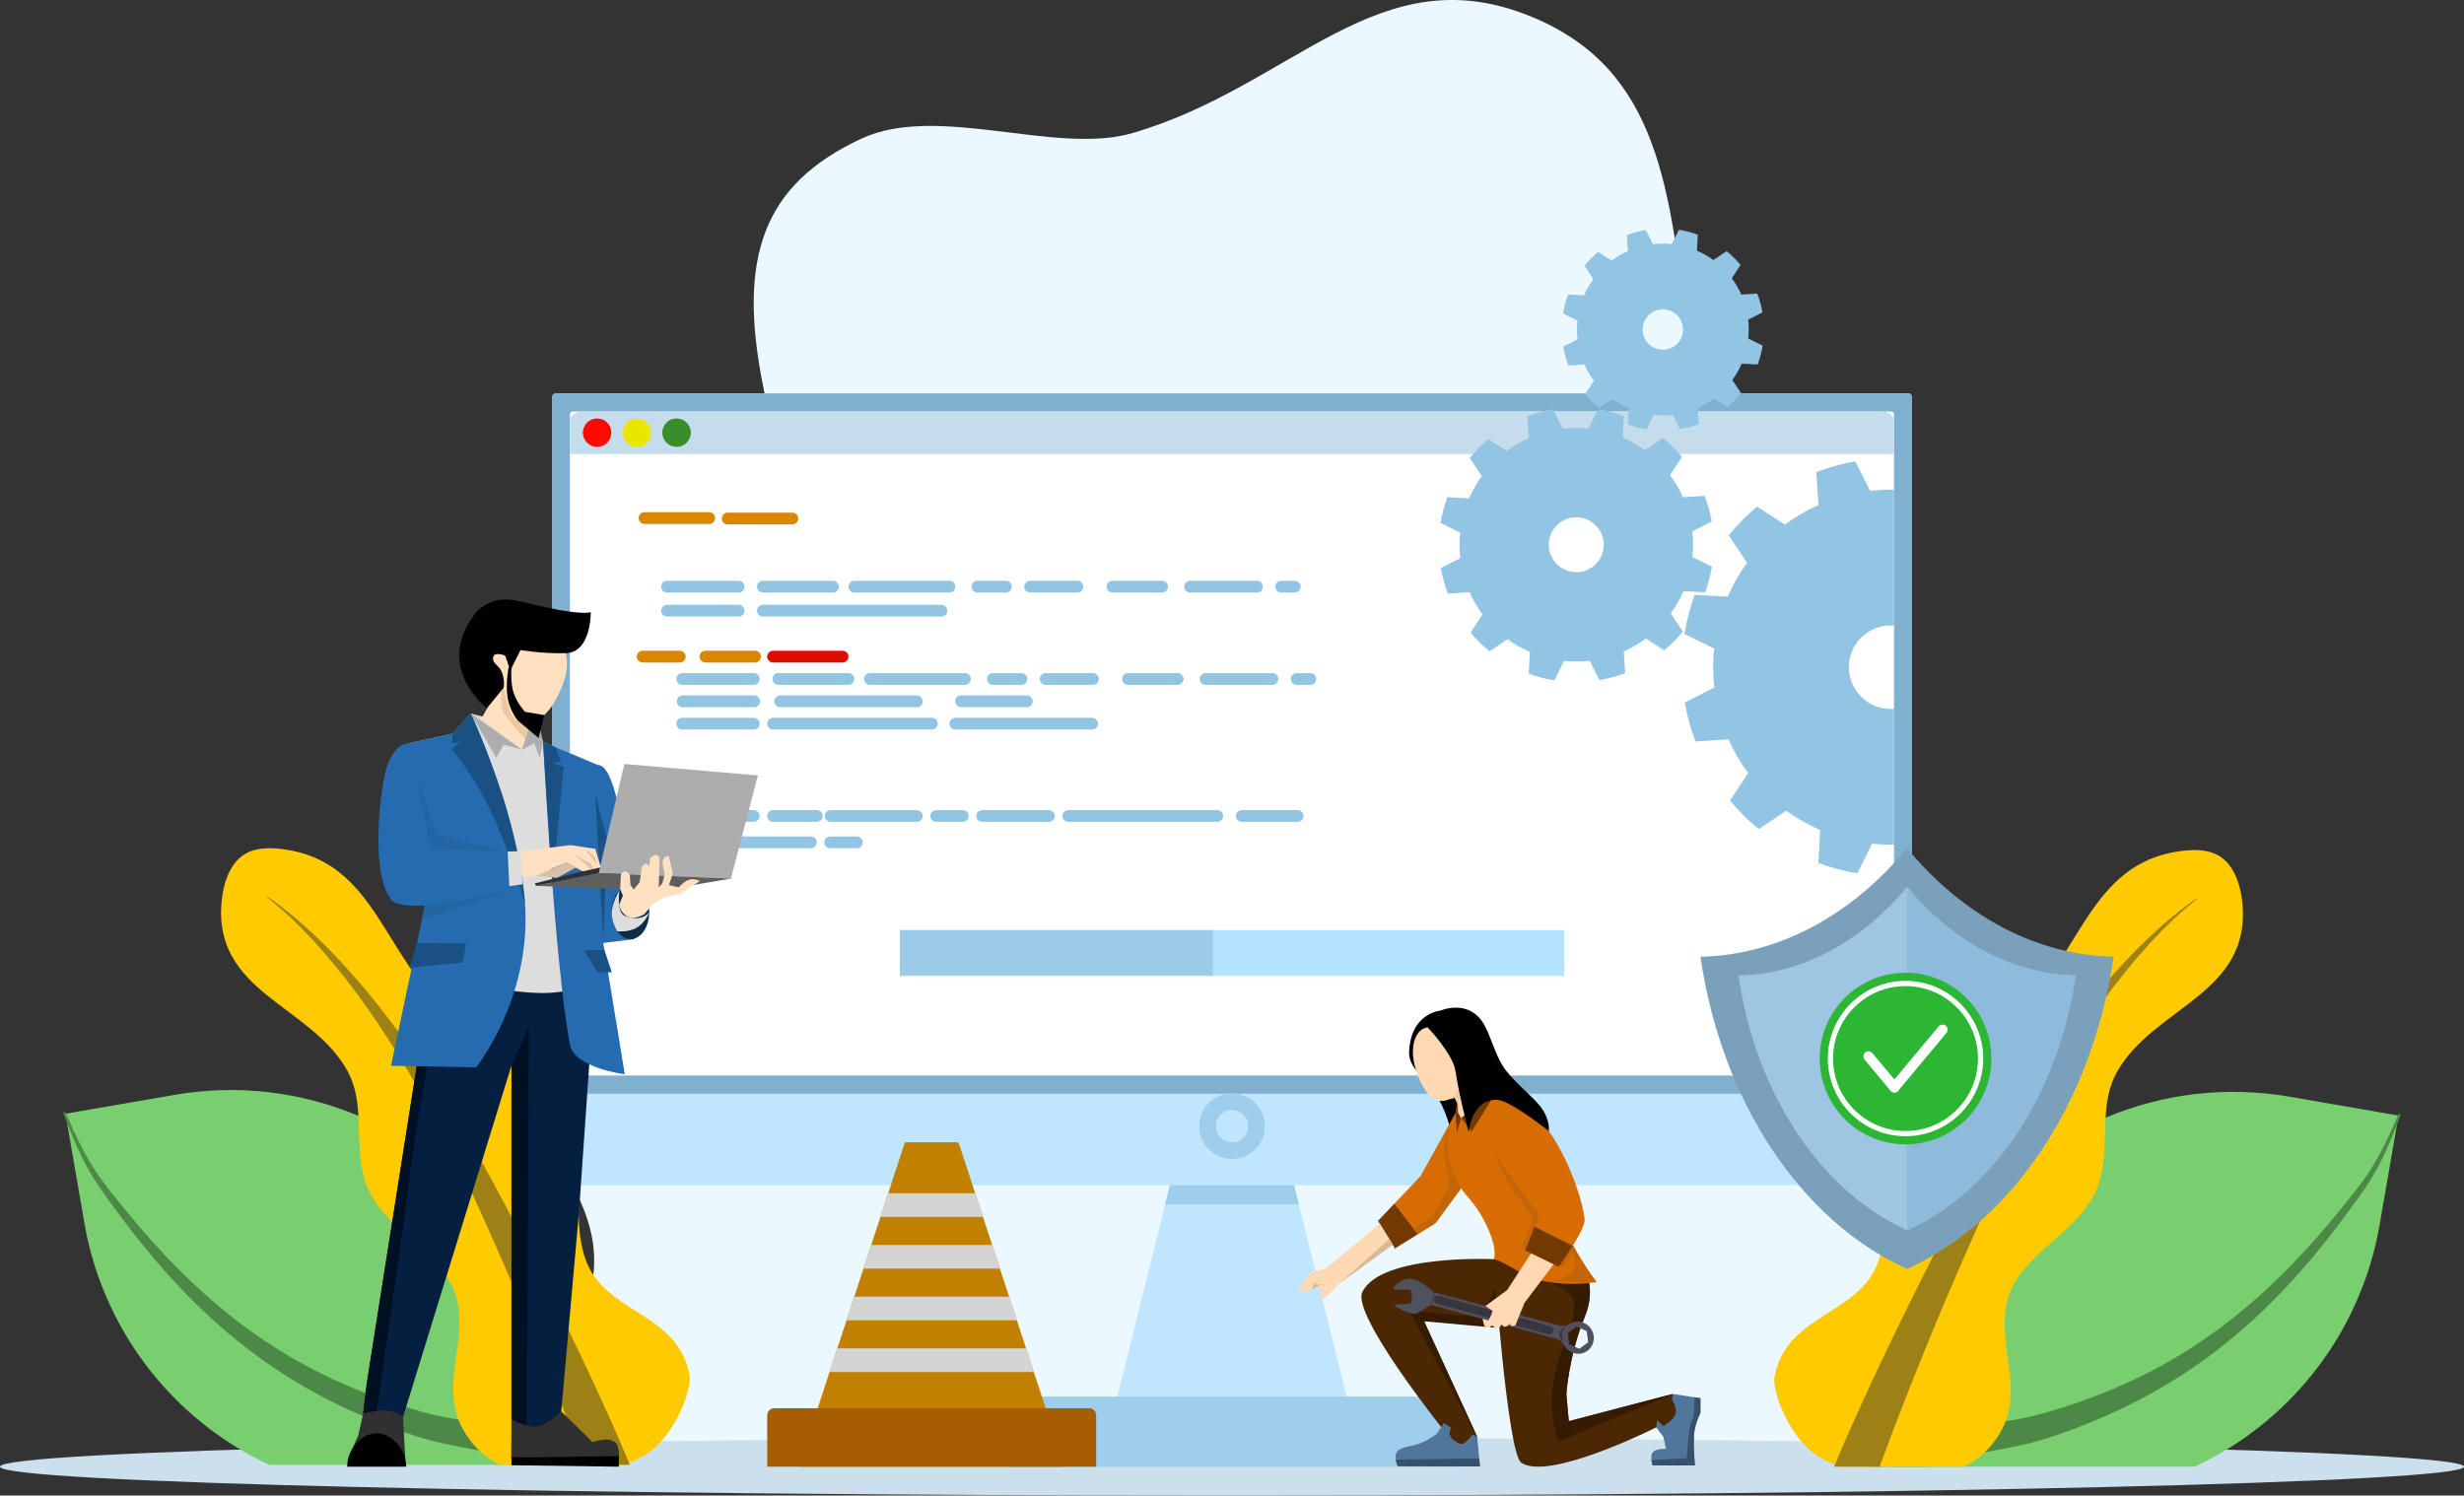 <?xml version="1.0" encoding="UTF-8"?>
<svg id="Layer_2" data-name="Layer 2" xmlns="http://www.w3.org/2000/svg" viewBox="0 0 5384.77 3268.67">
  <rect x="0" y="0" width="5384.77" height="3268.67" fill="#333333" stroke="none"/>
  <defs>
    <style>
      .cls-1 {
        fill: #e391b6;
      }

      .cls-1, .cls-2, .cls-3, .cls-4, .cls-5, .cls-6, .cls-7, .cls-8, .cls-9, .cls-10, .cls-11, .cls-12, .cls-13, .cls-14, .cls-15, .cls-16, .cls-17, .cls-18, .cls-19, .cls-20, .cls-21, .cls-22, .cls-23, .cls-24, .cls-25, .cls-26, .cls-27 {
        fill-rule: evenodd;
      }

      .cls-28 {
        fill: #dbb997;
      }

      .cls-29 {
        fill: #35516c;
      }

      .cls-2 {
        fill: #ecf8ff;
      }

      .cls-3 {
        fill: #7fb0cf;
      }

      .cls-4 {
        fill: #2bb634;
      }

      .cls-5 {
        fill: #c18000;
      }

      .cls-6 {
        fill: #fff;
      }

      .cls-30 {
        fill: #ffd9b3;
      }

      .cls-7 {
        fill: #9ccce8;
      }

      .cls-8 {
        fill: #9ec5e1;
      }

      .cls-31 {
        fill: #041f40;
      }

      .cls-32 {
        fill: #0e2c48;
      }

      .cls-33 {
        fill: #2364a2;
      }

      .cls-9 {
        fill: #e9e700;
      }

      .cls-10 {
        fill: #378f2c;
      }

      .cls-11 {
        fill: #ffca00;
      }

      .cls-34 {
        fill: #4b2703;
      }

      .cls-35 {
        fill: #723a01;
      }

      .cls-36 {
        fill: #303030;
      }

      .cls-12 {
        fill: #d4d4d4;
      }

      .cls-13 {
        fill: #ff0900;
      }

      .cls-37 {
        fill: #ddd;
      }

      .cls-14 {
        fill: #c0e6ff;
      }

      .cls-38 {
        fill: #51769b;
      }

      .cls-15 {
        fill: #8ebbdc;
      }

      .cls-39 {
        fill: #351b01;
      }

      .cls-16 {
        fill: #9d8114;
      }

      .cls-40 {
        fill: #d76c02;
      }

      .cls-17 {
        fill: #9fceed;
      }

      .cls-18 {
        fill: #c4dcec;
      }

      .cls-19 {
        fill: #da0f00;
      }

      .cls-20 {
        fill: #cbe0ec;
      }

      .cls-21 {
        fill: #4d8946;
      }

      .cls-41 {
        fill: #5e5e5e;
      }

      .cls-42 {
        fill: #ffe1c2;
      }

      .cls-43 {
        fill: #246baf;
      }

      .cls-22 {
        fill: #91c5e3;
      }

      .cls-44 {
        fill: #ecc7a3;
      }

      .cls-45 {
        fill: #dac0a5;
      }

      .cls-46 {
        fill: #eecaa7;
      }

      .cls-47 {
        fill: #51505e;
      }

      .cls-48 {
        fill: #1a5185;
      }

      .cls-49 {
        fill: #37363f;
      }

      .cls-23 {
        fill: #7aa0bb;
      }

      .cls-24 {
        fill: #b4e3ff;
      }

      .cls-50 {
        fill: #adadad;
      }

      .cls-51 {
        fill: #001023;
      }

      .cls-25 {
        fill: #79ce6f;
      }

      .cls-26 {
        fill: #da8700;
      }

      .cls-52 {
        fill: #c36508;
      }

      .cls-27 {
        fill: #a75e00;
      }
    </style>
  </defs>
  <g id="Layer_1-2" data-name="Layer 1">
    <g>
      <path class="cls-2" d="M823.05,3204.02c28.16,18.52,307.81-135.35,381.71-225.3,329.39-400.91-321.65-588.43-231.9-1027.31,86.29-421.99,546.91-292.76,665.6-664.22,50.56-158.23,61.98-282.98,30.37-437.56-58.87-287.9-.96-446.74,213.42-546.51,166.93-77.69,424.56,36.9,592.86-12.3,351.86-102.85,536.55-391.72,870.96-254.58,279.51,114.62,303.96,373.65,343.04,712.34,32.2,279.08,358.62,301.71,395.69,587.57,22.36,172.4-173.7,292.54-132.65,470.99,51.76,225.01,588.56,386.15,609.06,840.7,5.62,124.69-36.96,433.77-47.39,556.16"/>
      <path class="cls-20" d="M2692.39,3142.44c1485.97,0,2692.38,28.28,2692.38,63.12s-1206.42,63.12-2692.38,63.12S0,3240.39,0,3205.55s1206.42-63.12,2692.39-63.12h0Z"/>
      <polygon class="cls-14" points="2813.25 2532.66 2961.83 3129.18 2422.94 3129.18 2571.52 2532.66 2813.25 2532.66 2813.25 2532.66"/>
      <polygon class="cls-14" points="2813.25 2532.66 2961.83 3129.18 2422.94 3129.18 2571.52 2532.66 2813.25 2532.66 2813.25 2532.66"/>
      <polygon class="cls-17" points="2546.73 2632.17 2564.2 2562.05 2820.57 2562.05 2838.04 2632.17 2546.73 2632.17 2546.73 2632.17"/>
      <polygon class="cls-17" points="2546.73 2632.17 2564.2 2562.05 2820.57 2562.05 2838.04 2632.17 2546.73 2632.17 2546.73 2632.17"/>
      <path class="cls-14" d="M4177.32,866.22c0-1.6-.63-3.13-1.76-4.25-1.13-1.13-2.66-1.76-4.25-1.76H1213.47c-1.6,0-3.13.63-4.25,1.76-1.13,1.13-1.76,2.66-1.76,4.25v1717.65c0,1.59.63,3.12,1.76,4.25s2.66,1.76,4.25,1.76h2957.83c1.6,0,3.13-.63,4.25-1.76,1.13-1.13,1.76-2.66,1.76-4.25V866.22h0Z"/>
      <path class="cls-14" d="M4177.32,866.22c0-1.6-.63-3.13-1.76-4.25-1.13-1.13-2.66-1.76-4.25-1.76H1213.47c-1.6,0-3.13.63-4.25,1.76-1.13,1.13-1.76,2.66-1.76,4.25v1717.65c0,1.59.63,3.12,1.76,4.25s2.66,1.76,4.25,1.76h2957.83c1.6,0,3.13-.63,4.25-1.76,1.13-1.13,1.76-2.66,1.76-4.25V866.22h0Z"/>
      <path class="cls-3" d="M4177.32,866.22c0-3.32-2.69-6.01-6.02-6.01H1213.47c-3.32,0-6.02,2.69-6.02,6.01v1517.65c0,3.32,2.69,6.01,6.02,6.01h2957.83c3.32,0,6.02-2.69,6.02-6.01V866.22h0Z"/>
      <path class="cls-3" d="M4177.32,866.22c0-3.32-2.69-6.01-6.02-6.01H1213.47c-3.32,0-6.02,2.69-6.02,6.01v1517.65c0,3.32,2.69,6.01,6.02,6.01h2957.83c3.32,0,6.02-2.69,6.02-6.01V866.22h0Z"/>
      <path class="cls-6" d="M4139.25,905.43c0-1.6-.63-3.13-1.76-4.25-1.13-1.13-2.66-1.76-4.25-1.76H1251.53c-1.6,0-3.13.63-4.25,1.76-1.13,1.13-1.76,2.66-1.76,4.25v1439.22c0,1.6.63,3.13,1.76,4.25,1.13,1.13,2.66,1.76,4.25,1.76h2881.7c1.6,0,3.13-.63,4.25-1.76,1.13-1.13,1.76-2.66,1.76-4.25V905.43h0Z"/>
      <path class="cls-17" d="M3184.64,3072.58c0-5.24-2.08-10.27-5.79-13.97-3.71-3.71-8.73-5.79-13.98-5.79h-944.99c-5.24,0-10.27,2.08-13.98,5.79-3.71,3.71-5.79,8.73-5.79,13.97v132.98h984.51v-132.98h0Z"/>
      <path class="cls-17" d="M3184.64,3072.58c0-5.24-2.08-10.27-5.79-13.97-3.71-3.71-8.73-5.79-13.98-5.79h-944.99c-5.24,0-10.27,2.08-13.98,5.79-3.71,3.71-5.79,8.73-5.79,13.97v132.98h984.51v-132.98h0Z"/>
      <path class="cls-17" d="M2692.39,2389.88c39.4,0,71.39,31.99,71.39,71.39s-31.99,71.39-71.39,71.39-71.39-31.99-71.39-71.39,31.99-71.39,71.39-71.39h0ZM2692.39,2425.58c19.7,0,35.7,16,35.7,35.7s-16,35.7-35.7,35.7-35.7-16-35.7-35.7,16-35.7,35.7-35.7h0Z"/>
      <path class="cls-17" d="M2692.39,2389.88c39.4,0,71.39,31.99,71.39,71.39s-31.99,71.39-71.39,71.39-71.39-31.99-71.39-71.39,31.99-71.39,71.39-71.39h0ZM2692.39,2425.58c19.7,0,35.7,16,35.7,35.7s-16,35.7-35.7,35.7-35.7-16-35.7-35.7,16-35.7,35.7-35.7h0Z"/>
      <path class="cls-18" d="M4139.25,991.84H1245.52v-73.03c0-10.71,14.37-19.39,32.09-19.39h2829.55c17.72,0,32.09,8.68,32.09,19.39v73.03h0Z"/>
      <path class="cls-18" d="M4139.25,991.84H1245.52v-73.03c0-10.71,14.37-19.39,32.09-19.39h2829.55c17.72,0,32.09,8.68,32.09,19.39v73.03h0Z"/>
      <path class="cls-13" d="M1304.94,914.84c16.99,0,30.78,13.79,30.78,30.78s-13.79,30.78-30.78,30.78-30.78-13.79-30.78-30.78,13.79-30.78,30.78-30.78h0Z"/>
      <path class="cls-10" d="M1478.57,914.84c16.99,0,30.78,13.79,30.78,30.78s-13.79,30.78-30.78,30.78-30.78-13.79-30.78-30.78,13.79-30.78,30.78-30.78h0Z"/>
      <path class="cls-9" d="M1391.75,914.84c16.99,0,30.78,13.79,30.78,30.78s-13.79,30.78-30.78,30.78-30.78-13.79-30.78-30.78,13.79-30.78,30.78-30.78h0Z"/>
      <path class="cls-13" d="M1304.94,914.84c16.99,0,30.78,13.79,30.78,30.78s-13.79,30.78-30.78,30.78-30.78-13.79-30.78-30.78,13.79-30.78,30.78-30.78h0Z"/>
      <path class="cls-10" d="M1478.57,914.84c16.99,0,30.78,13.79,30.78,30.78s-13.79,30.78-30.78,30.78-30.78-13.79-30.78-30.78,13.79-30.78,30.78-30.78h0Z"/>
      <path class="cls-9" d="M1391.75,914.84c16.99,0,30.78,13.79,30.78,30.78s-13.79,30.78-30.78,30.78-30.78-13.79-30.78-30.78,13.79-30.78,30.78-30.78h0Z"/>
      <polygon class="cls-24" points="3418.31 2032.88 1966.46 2032.88 1966.46 2132.72 3418.31 2132.72 3418.31 2032.88 3418.31 2032.88"/>
      <polygon class="cls-7" points="2650.55 2032.88 1966.46 2032.88 1966.46 2132.72 2650.55 2132.72 2650.55 2032.88 2650.55 2032.88"/>
      <path class="cls-22" d="M3393.92,894.63c-19.13,3.28-37.89,8.42-56.03,15.32l3.06,47.45c-17.11,7.62-33.33,17.09-48.37,28.26l-39.83-25.96c-14.92,12.41-28.61,26.23-40.86,41.28l26.37,39.56c-11.01,15.15-20.32,31.47-27.76,48.66l-47.48-2.57c-6.72,18.21-11.66,37.02-14.74,56.18l42.62,21.07c-1.96,18.63-1.86,37.41.29,56.02l-42.4,21.51c3.29,19.13,8.42,37.89,15.32,56.03l47.45-3.06c7.62,17.11,17.09,33.33,28.26,48.37l-25.96,39.83c12.41,14.92,26.23,28.61,41.28,40.86l39.56-26.37c15.15,11.01,31.47,20.32,48.66,27.76l-2.57,47.48c18.21,6.72,37.02,11.66,56.18,14.74l21.08-42.62c18.63,1.96,37.41,1.86,56.02-.29l21.51,42.4c19.13-3.28,37.89-8.42,56.03-15.32l-3.06-47.45c17.11-7.62,33.33-17.09,48.37-28.26l39.83,25.96c14.92-12.41,28.61-26.23,40.86-41.28l-26.37-39.56c11.01-15.15,20.32-31.47,27.76-48.66l47.48,2.57c6.72-18.21,11.66-37.02,14.75-56.18l-42.62-21.08c1.96-18.63,1.86-37.41-.29-56.02l42.4-21.51c-3.28-19.13-8.42-37.89-15.32-56.03l-47.45,3.06c-7.62-17.11-17.09-33.33-28.26-48.37l25.96-39.83c-12.41-14.92-26.23-28.61-41.28-40.86l-39.56,26.37c-15.15-11.01-31.47-20.32-48.66-27.76l2.57-47.48c-18.21-6.72-37.02-11.66-56.18-14.74l-21.08,42.62c-18.63-1.96-37.41-1.86-56.02.29l-21.51-42.4h0ZM3428.91,1132.66c31.97-8.74,65.03,10.12,73.77,42.09,8.74,31.97-10.12,65.03-42.09,73.77-31.97,8.74-65.03-10.12-73.78-42.09-8.74-31.97,10.12-65.03,42.09-73.77h0Z"/>
      <path class="cls-22" d="M3596.54,502.54c-14.07,2.42-27.87,6.19-41.21,11.27l2.25,34.9c-12.58,5.6-24.52,12.57-35.58,20.78l-29.29-19.1c-10.98,9.13-21.04,19.29-30.05,30.36l19.4,29.1c-8.1,11.14-14.95,23.15-20.42,35.79l-34.92-1.89c-4.94,13.39-8.57,27.23-10.84,41.32l31.35,15.5c-1.44,13.7-1.37,27.52.21,41.2l-31.18,15.82c2.42,14.07,6.19,27.87,11.27,41.21l34.9-2.25c5.6,12.58,12.57,24.51,20.78,35.57l-19.1,29.3c9.13,10.98,19.29,21.04,30.36,30.05l29.1-19.4c11.14,8.1,23.15,14.94,35.79,20.42l-1.89,34.92c13.39,4.94,27.23,8.57,41.32,10.84l15.5-31.35c13.7,1.44,27.52,1.37,41.2-.21l15.82,31.18c14.07-2.42,27.87-6.19,41.21-11.27l-2.25-34.9c12.58-5.6,24.52-12.57,35.58-20.78l29.3,19.1c10.97-9.13,21.04-19.29,30.05-30.36l-19.4-29.1c8.1-11.14,14.95-23.15,20.42-35.79l34.92,1.89c4.94-13.39,8.57-27.23,10.84-41.32l-31.35-15.5c1.44-13.7,1.37-27.52-.21-41.2l31.18-15.82c-2.42-14.07-6.19-27.87-11.27-41.21l-34.9,2.25c-5.6-12.58-12.57-24.52-20.78-35.57l19.1-29.3c-9.13-10.97-19.29-21.04-30.36-30.05l-29.1,19.4c-11.14-8.1-23.15-14.94-35.79-20.42l1.89-34.92c-13.39-4.94-27.23-8.57-41.32-10.85l-15.5,31.35c-13.7-1.44-27.52-1.37-41.2.21l-15.82-31.19h0ZM3622.27,677.61c23.52-6.43,47.83,7.44,54.26,30.96,6.43,23.52-7.44,47.83-30.96,54.26s-47.83-7.44-54.26-30.96c-6.43-23.52,7.44-47.83,30.96-54.26h0Z"/>
      <path class="cls-22" d="M4139.25,1070.37v296.82c-10.34-.86-21,.05-31.58,2.94-48.58,13.29-77.24,63.52-63.96,112.1,11.78,43.06,52.58,70.47,95.53,66.89v296.82c-16.04.31-32.1-.38-48.08-2.06l-32.03,64.76c-29.12-4.69-57.71-12.2-85.37-22.41l3.9-72.14c-26.12-11.31-50.91-25.45-73.94-42.18l-60.12,40.07c-22.87-18.62-43.88-39.41-62.73-62.09l39.45-60.53c-16.97-22.85-31.37-47.5-42.94-73.5l-72.1,4.65c-10.49-27.56-18.29-56.07-23.28-85.14l64.43-32.69c-3.27-28.27-3.42-56.82-.44-85.12l-64.76-32.03c4.69-29.11,12.2-57.71,22.41-85.37l72.14,3.9c11.31-26.12,25.45-50.91,42.18-73.94l-40.07-60.12c18.62-22.87,39.41-43.88,62.09-62.73l60.53,39.45c22.85-16.97,47.5-31.37,73.5-42.94l-4.65-72.1c27.56-10.49,56.07-18.29,85.14-23.28l32.69,64.43c17.29-2,34.68-2.83,52.05-2.49h0Z"/>
      <path class="cls-26" d="M1562.74,1132.28c0-7.1-5.76-12.85-12.85-12.85h-141.4c-7.1,0-12.85,5.75-12.85,12.85h0c0,7.1,5.76,12.85,12.85,12.85h141.4c7.1,0,12.85-5.76,12.85-12.85h0Z"/>
      <path class="cls-26" d="M1744.5,1133.31c0-7.1-5.75-12.85-12.85-12.85h-141.4c-7.1,0-12.85,5.76-12.85,12.85h0c0,7.1,5.76,12.85,12.85,12.85h141.4c7.1,0,12.85-5.75,12.85-12.85h0Z"/>
      <path class="cls-22" d="M1627.01,1282.22c0-3.41-1.35-6.68-3.77-9.09-2.41-2.41-5.68-3.76-9.09-3.76h-156.31c-3.41,0-6.68,1.35-9.09,3.76-2.41,2.41-3.76,5.68-3.76,9.09h0c0,3.41,1.35,6.68,3.76,9.09,2.41,2.41,5.68,3.77,9.09,3.77h156.31c3.41,0,6.68-1.35,9.09-3.77,2.41-2.41,3.77-5.68,3.77-9.09h0Z"/>
      <path class="cls-22" d="M1660.13,1483.97c0-3.41-1.35-6.68-3.76-9.09s-5.68-3.76-9.09-3.76h-156.31c-3.41,0-6.68,1.35-9.09,3.76-2.41,2.41-3.77,5.68-3.77,9.09h0c0,3.41,1.35,6.68,3.77,9.09,2.41,2.41,5.68,3.76,9.09,3.76h156.31c3.41,0,6.68-1.35,9.09-3.76,2.41-2.41,3.76-5.68,3.76-9.09h0Z"/>
      <path class="cls-26" d="M1498.47,1435.13c0-7.1-5.76-12.85-12.85-12.85h-81.24c-7.1,0-12.85,5.75-12.85,12.85h0c0,7.1,5.76,12.85,12.85,12.85h81.24c7.1,0,12.85-5.75,12.85-12.85h0Z"/>
      <path class="cls-1" d="M1498.47,1734.57c0-7.1-5.76-12.85-12.85-12.85h-81.24c-7.1,0-12.85,5.75-12.85,12.85h0c0,7.1,5.76,12.85,12.85,12.85h81.24c7.1,0,12.85-5.75,12.85-12.85h0Z"/>
      <path class="cls-26" d="M1663.01,1435.13c0-7.1-5.76-12.85-12.85-12.85h-108.49c-7.1,0-12.85,5.75-12.85,12.85h0c0,7.1,5.76,12.85,12.85,12.85h108.49c7.1,0,12.85-5.75,12.85-12.85h0Z"/>
      <path class="cls-19" d="M1854.28,1435.13c0-7.1-5.75-12.85-12.85-12.85h-151.94c-7.1,0-12.85,5.75-12.85,12.85h0c0,7.1,5.75,12.85,12.85,12.85h151.94c7.1,0,12.85-5.75,12.85-12.85h0Z"/>
      <path class="cls-22" d="M1833.2,1282.22c0-3.41-1.35-6.68-3.76-9.09-2.41-2.41-5.68-3.76-9.09-3.76h-153.22c-3.41,0-6.68,1.35-9.09,3.76-2.41,2.41-3.77,5.68-3.77,9.09h0c0,3.41,1.35,6.68,3.77,9.09,2.41,2.41,5.68,3.77,9.09,3.77h153.22c3.41,0,6.68-1.35,9.09-3.77,2.41-2.41,3.76-5.68,3.76-9.09h0Z"/>
      <path class="cls-22" d="M1867.13,1483.97c0-3.41-1.35-6.68-3.77-9.09-2.41-2.41-5.68-3.76-9.09-3.76h-153.23c-3.41,0-6.68,1.35-9.09,3.76-2.41,2.41-3.77,5.68-3.77,9.09h0c0,3.41,1.36,6.68,3.77,9.09,2.41,2.41,5.68,3.76,9.09,3.76h153.23c3.41,0,6.68-1.35,9.09-3.76,2.41-2.41,3.77-5.68,3.77-9.09h0Z"/>
      <path class="cls-22" d="M1627.01,1334.67c0-3.41-1.35-6.68-3.77-9.09-2.41-2.41-5.68-3.76-9.09-3.76h-156.31c-3.41,0-6.68,1.35-9.09,3.76-2.41,2.41-3.76,5.68-3.76,9.09h0c0,3.41,1.35,6.68,3.76,9.09,2.41,2.41,5.68,3.77,9.09,3.77h156.31c3.41,0,6.68-1.35,9.09-3.77,2.41-2.41,3.77-5.68,3.77-9.09h0Z"/>
      <path class="cls-22" d="M1660.95,1532.82c0-3.41-1.35-6.68-3.76-9.09-2.41-2.41-5.68-3.77-9.09-3.77h-156.31c-3.41,0-6.68,1.35-9.09,3.77-2.41,2.41-3.77,5.68-3.77,9.09h0c0,3.41,1.35,6.68,3.77,9.09,2.41,2.41,5.68,3.77,9.09,3.77h156.31c3.41,0,6.68-1.35,9.09-3.77,2.41-2.41,3.76-5.68,3.76-9.09h0Z"/>
      <path class="cls-22" d="M1660.13,1581.67c0-3.41-1.35-6.68-3.76-9.09-2.41-2.41-5.68-3.76-9.09-3.76h-156.31c-3.41,0-6.68,1.35-9.09,3.76-2.41,2.41-3.77,5.68-3.77,9.09h0c0,3.41,1.35,6.68,3.77,9.09,2.41,2.41,5.68,3.76,9.09,3.76h156.31c3.41,0,6.68-1.35,9.09-3.76,2.41-2.41,3.76-5.68,3.76-9.09h0Z"/>
      <path class="cls-22" d="M1660.13,1783.42c0-7.1-5.75-12.85-12.85-12.85h-189.42c-7.1,0-12.85,5.76-12.85,12.85h0c0,7.1,5.75,12.85,12.85,12.85h189.42c7.1,0,12.85-5.75,12.85-12.85h0Z"/>
      <path class="cls-22" d="M1797.72,1783.42c0-7.1-5.75-12.85-12.85-12.85h-95.38c-7.1,0-12.85,5.76-12.85,12.85h0c0,7.1,5.75,12.85,12.85,12.85h95.38c7.1,0,12.85-5.75,12.85-12.85h0Z"/>
      <path class="cls-22" d="M1566.08,1841.01c0-7.1-5.76-12.85-12.85-12.85h-95.38c-7.1,0-12.85,5.76-12.85,12.85h0c0,7.1,5.75,12.85,12.85,12.85h95.38c7.1,0,12.85-5.76,12.85-12.85h0Z"/>
      <path class="cls-22" d="M2016.5,1783.42c0-7.1-5.75-12.85-12.85-12.85h-188.32c-7.1,0-12.85,5.76-12.85,12.85h0c0,7.1,5.75,12.85,12.85,12.85h188.32c7.1,0,12.85-5.75,12.85-12.85h0Z"/>
      <path class="cls-22" d="M1784.87,1841.01c0-7.1-5.75-12.85-12.85-12.85h-188.32c-7.1,0-12.85,5.76-12.85,12.85h0c0,7.1,5.76,12.85,12.85,12.85h188.32c7.1,0,12.85-5.76,12.85-12.85h0Z"/>
      <path class="cls-22" d="M2116.95,1783.42c0-7.1-5.75-12.85-12.85-12.85h-58.23c-7.1,0-12.85,5.76-12.85,12.85h0c0,7.1,5.75,12.85,12.85,12.85h58.23c7.1,0,12.85-5.75,12.85-12.85h0Z"/>
      <path class="cls-22" d="M1885.31,1841.01c0-7.1-5.75-12.85-12.85-12.85h-58.23c-7.1,0-12.85,5.76-12.85,12.85h0c0,7.1,5.75,12.85,12.85,12.85h58.23c7.1,0,12.85-5.76,12.85-12.85h0Z"/>
      <path class="cls-22" d="M2305.19,1783.42c0-7.1-5.75-12.85-12.85-12.85h-146.03c-7.1,0-12.85,5.76-12.85,12.85h0c0,7.1,5.75,12.85,12.85,12.85h146.03c7.1,0,12.85-5.75,12.85-12.85h0Z"/>
      <path class="cls-22" d="M2673.05,1783.42c0-3.41-1.35-6.68-3.77-9.09-2.41-2.41-5.68-3.77-9.09-3.77h-325.65c-3.41,0-6.68,1.35-9.09,3.77-2.41,2.41-3.76,5.68-3.76,9.09h0c0,3.41,1.35,6.68,3.76,9.09,2.41,2.41,5.68,3.76,9.09,3.76h325.65c3.41,0,6.68-1.35,9.09-3.76,2.41-2.41,3.77-5.68,3.77-9.09h0Z"/>
      <path class="cls-22" d="M2848.69,1783.42c0-3.41-1.36-6.68-3.77-9.09-2.41-2.41-5.68-3.77-9.09-3.77h-122.21c-3.41,0-6.68,1.35-9.09,3.77-2.41,2.41-3.76,5.68-3.76,9.09h0c0,3.41,1.35,6.68,3.76,9.09,2.41,2.41,5.68,3.76,9.09,3.76h122.21c3.41,0,6.68-1.35,9.09-3.76,2.41-2.41,3.77-5.68,3.77-9.09h0Z"/>
      <path class="cls-22" d="M2070.23,1334.67c0-3.41-1.35-6.68-3.77-9.09-2.41-2.41-5.68-3.76-9.09-3.76h-390.26c-3.41,0-6.68,1.35-9.09,3.76-2.41,2.41-3.77,5.68-3.77,9.09h0c0,3.41,1.35,6.68,3.77,9.09,2.41,2.41,5.68,3.77,9.09,3.77h390.26c3.41,0,6.68-1.35,9.09-3.77,2.41-2.41,3.77-5.68,3.77-9.09h0Z"/>
      <path class="cls-22" d="M2016.5,1532.82c0-3.41-1.35-6.68-3.77-9.09-2.41-2.41-5.68-3.77-9.09-3.77h-298.73c-3.41,0-6.68,1.35-9.09,3.77-2.41,2.41-3.77,5.68-3.77,9.09h0c0,3.41,1.35,6.68,3.77,9.09,2.41,2.41,5.68,3.77,9.09,3.77h298.73c3.41,0,6.68-1.35,9.09-3.77,2.41-2.41,3.77-5.68,3.77-9.09h0Z"/>
      <path class="cls-22" d="M2049.41,1581.67c0-7.1-5.75-12.85-12.85-12.85h-347.07c-7.1,0-12.85,5.75-12.85,12.85h0c0,7.1,5.75,12.85,12.85,12.85h347.07c7.1,0,12.85-5.76,12.85-12.85h0Z"/>
      <path class="cls-22" d="M2256.98,1532.82c0-7.1-5.75-12.85-12.85-12.85h-144.07c-7.1,0-12.85,5.76-12.85,12.85h0c0,7.1,5.75,12.86,12.85,12.86h144.07c7.1,0,12.85-5.76,12.85-12.85h0Z"/>
      <path class="cls-22" d="M2399.42,1581.67c0-3.41-1.35-6.68-3.76-9.09-2.41-2.41-5.68-3.76-9.09-3.76h-298.74c-3.41,0-6.68,1.35-9.09,3.76-2.41,2.41-3.76,5.68-3.76,9.09h0c0,3.41,1.35,6.68,3.76,9.09,2.41,2.41,5.68,3.76,9.09,3.76h298.74c3.41,0,6.68-1.35,9.09-3.76,2.41-2.41,3.76-5.68,3.76-9.09h0Z"/>
      <path class="cls-22" d="M2087.71,1282.22c0-7.1-5.76-12.85-12.85-12.85h-207.73c-7.1,0-12.85,5.75-12.85,12.85h0c0,7.1,5.75,12.85,12.85,12.85h207.73c7.1,0,12.85-5.76,12.85-12.85h0Z"/>
      <path class="cls-22" d="M2121.65,1483.97c0-7.1-5.75-12.85-12.85-12.85h-207.73c-7.1,0-12.85,5.76-12.85,12.85h0c0,7.1,5.75,12.85,12.85,12.85h207.73c7.1,0,12.85-5.75,12.85-12.85h0Z"/>
      <path class="cls-22" d="M2211.12,1282.22c0-3.41-1.35-6.68-3.77-9.09-2.41-2.41-5.68-3.76-9.09-3.76h-62.22c-3.41,0-6.68,1.35-9.09,3.76-2.41,2.41-3.77,5.68-3.77,9.09h0c0,3.41,1.35,6.68,3.77,9.09,2.41,2.41,5.68,3.77,9.09,3.77h62.22c3.41,0,6.68-1.35,9.09-3.77,2.41-2.41,3.77-5.68,3.77-9.09h0Z"/>
      <path class="cls-22" d="M2245.05,1483.97c0-3.41-1.35-6.68-3.77-9.09-2.41-2.41-5.68-3.76-9.09-3.76h-62.22c-3.41,0-6.68,1.35-9.09,3.76-2.41,2.41-3.76,5.68-3.76,9.09h0c0,3.41,1.35,6.68,3.76,9.09,2.41,2.41,5.68,3.76,9.09,3.76h62.22c3.41,0,6.68-1.35,9.09-3.76,2.41-2.41,3.77-5.68,3.77-9.09h0Z"/>
      <path class="cls-22" d="M2367.42,1282.22c0-7.1-5.75-12.85-12.85-12.85h-103.35c-7.1,0-12.85,5.75-12.85,12.85h0c0,7.1,5.75,12.85,12.85,12.85h103.35c7.1,0,12.85-5.76,12.85-12.85h0Z"/>
      <path class="cls-22" d="M2401.36,1483.97c0-7.1-5.76-12.85-12.85-12.85h-103.35c-7.1,0-12.85,5.76-12.85,12.85h0c0,7.1,5.76,12.85,12.85,12.85h103.35c7.1,0,12.85-5.75,12.85-12.85h0Z"/>
      <path class="cls-22" d="M2552.53,1282.22c0-7.1-5.76-12.85-12.85-12.85h-108.49c-7.1,0-12.85,5.75-12.85,12.85h0c0,7.1,5.75,12.85,12.85,12.85h108.49c7.1,0,12.85-5.76,12.85-12.85h0Z"/>
      <path class="cls-22" d="M2586.46,1483.97c0-7.1-5.75-12.85-12.85-12.85h-108.49c-7.1,0-12.85,5.76-12.85,12.85h0c0,7.1,5.76,12.85,12.85,12.85h108.49c7.1,0,12.85-5.75,12.85-12.85h0Z"/>
      <path class="cls-22" d="M2759.74,1282.22c0-7.1-5.76-12.85-12.85-12.85h-146.03c-7.1,0-12.85,5.75-12.85,12.85h0c0,7.1,5.76,12.85,12.85,12.85h146.03c7.1,0,12.85-5.76,12.85-12.85h0Z"/>
      <path class="cls-22" d="M2793.67,1483.97c0-7.1-5.75-12.85-12.85-12.85h-146.03c-7.1,0-12.85,5.76-12.85,12.85h0c0,7.1,5.75,12.85,12.85,12.85h146.03c7.1,0,12.85-5.75,12.85-12.85h0Z"/>
      <path class="cls-22" d="M2842.52,1282.22c0-7.1-5.75-12.85-12.85-12.85h-29.82c-7.1,0-12.85,5.75-12.85,12.85h0c0,7.1,5.76,12.85,12.85,12.85h29.82c7.1,0,12.85-5.76,12.85-12.85h0Z"/>
      <path class="cls-22" d="M2876.46,1483.97c0-7.1-5.75-12.85-12.85-12.85h-29.82c-7.1,0-12.85,5.76-12.85,12.85h0c0,7.1,5.75,12.85,12.85,12.85h29.82c7.1,0,12.85-5.75,12.85-12.85h0Z"/>
      <path class="cls-25" d="M4796.13,3205.55h-661.84l38.63-223.49c23.39-135.32,84.85-259.93,175.67-360.08,35.13-38.74,74.65-73.81,118.06-104.42,42.46-29.95,87.7-54.96,134.85-74.83,125.64-52.97,264.85-69.5,401.3-45.91l238.89,41.3-41.3,238.89c-32.44,187.66-138.1,354.74-293.73,464.5-35.11,24.76-72.12,46.15-110.54,64.05h0Z"/>
      <path class="cls-21" d="M4216.29,3205.55h-133.49c8.07-7.75,15.43-14.1,21.4-18.41,4.51-3.26,9.09-6.37,13.73-9.34,7.05-4.51,14.25-8.7,21.58-12.6.65-.34,1.29-.68,1.94-1.02.65-.34,1.29-.67,1.94-1.01,21.64-11.12,44.39-19.72,67.95-26.47,37.57-10.76,77.14-16.79,116.58-22.38,18.49-2.62,36.95-5.15,55.17-8.02,25.48-4.02,50.49-8.73,74.43-15.33,142.36-39.27,261.62-95.17,368.21-169.91,107.69-75.5,202.43-169.81,294.92-284.88,28.87-35.92,48.52-59.88,69.02-94.69,14.79-25.11,30.03-55.8,49.5-100.6.15-.35.31-.71.46-1.06.28-.64.56-1.28.84-1.93.29-.67.58-1.35.88-2.03.15-.36.37-.67.64-.92.7-.64,1.73-.86,2.67-.48,1.3.53,1.93,2.01,1.4,3.31-2.55,6.75-5.02,13.2-7.42,19.37-.14.35-.27.7-.41,1.04-.14.35-.27.7-.41,1.05-14.65,37.44-26.85,64.6-38.9,87.42-19.15,36.27-37.91,61.53-65.49,99.32-88.63,121.46-180.71,221.73-286.67,303.65-106.86,82.62-227.79,146.27-373.44,193.86-42.77,13.97-89.37,21.82-135.87,30.71-36.11,6.91-72.16,14.45-106.31,25.98-5,1.69-9.95,3.47-14.84,5.37h0Z"/>
      <path class="cls-11" d="M4020.86,3205.55c-3.71-1.35-7.31-2.74-10.8-4.15-19.83-8.01-35.94-16.79-46.62-25.26-65.76-52.1-89.29-144.81-85.93-164.41,24.45-142.39,187.54-134.9,228.65-258.22,38.76-116.27-21.59-243.2,34.07-360.71,50.67-106.96,186.46-119.42,271.45-188.1,134.99-109.08,152.55-318.33,353.96-344.66,30.79-4.03,65.76-4.37,91.52,15.77,27.78,21.73,39.58,62.16,43.08,95.74,21.13,202.49-194.92,228.08-274.83,373.1-16.39,29.75-21.61,62.06-23.73,95.21-.06.95-.12,1.91-.17,2.86-.06.95-.11,1.91-.16,2.86-2.9,53.98,1.16,109.9-22.4,160.38-46.1,98.78-180.73,141.02-195.7,254.56-9.76,74.05,17.87,139.46,9.69,205.71-1.64,13.3-4.73,26.63-9.85,40.08-4.06,10.66-9.4,21.39-16.32,32.23-2.79,4.36-5.83,8.75-9.15,13.15-6.21,8.24-12.96,15.73-20.17,22.52-13.66,12.85-28.98,23.18-45.44,31.35h-271.15Z"/>
      <path class="cls-16" d="M4008.35,3205.55c.56-1.37,1.13-2.75,1.71-4.15,21.15-51.19,50.31-117.18,84.92-191.02,58.61-125.08,132.19-273.61,205.85-410.34,91.9-170.6,182.13-305.78,266.64-410.23,85.36-105.5,164.48-179.37,233.03-226.27.36-.27.88-.19,1.14.18.27.36.19.88-.18,1.15-64.88,50.65-138.59,128.59-216.45,238.25-75.5,106.32-154.61,242.28-233.25,412.03-1.05,2.27-2.11,4.55-3.16,6.84-.24.51-.47,1.02-.7,1.53-.84,1.82-1.67,3.64-2.51,5.46-63.54,138.42-126.14,287.76-175.72,413.58-3.24,8.23-6.43,16.34-9.55,24.34-1.12,2.87-2.23,5.73-3.34,8.57-1.11,2.86-2.22,5.71-3.32,8.55-13.13,33.86-25.08,65.4-35.53,93.78-3.54,9.62-6.91,18.88-10.1,27.75h-99.48Z"/>
      <path class="cls-25" d="M588.64,3201.56h661.84l-38.64-223.49c-23.39-135.31-84.85-259.93-175.67-360.07-35.13-38.73-74.65-73.81-118.06-104.42-42.46-29.95-87.7-54.96-134.85-74.83-125.64-52.97-264.85-69.5-401.3-45.91l-238.89,41.3,41.3,238.89c32.44,187.66,138.1,354.74,293.73,464.5,35.11,24.76,72.12,46.15,110.54,64.05h0Z"/>
      <path class="cls-21" d="M1168.48,3201.56h133.49c-8.07-7.75-15.43-14.1-21.4-18.41-4.51-3.26-9.09-6.37-13.73-9.34-7.05-4.51-14.25-8.7-21.58-12.6-.65-.34-1.29-.68-1.94-1.02-.65-.34-1.29-.67-1.94-1.01-21.63-11.12-44.39-19.72-67.95-26.47-37.57-10.76-77.14-16.79-116.58-22.38-18.49-2.62-36.95-5.15-55.17-8.02-25.48-4.02-50.49-8.73-74.43-15.33-142.36-39.27-261.62-95.18-368.21-169.91-107.69-75.5-202.43-169.81-294.92-284.88-28.87-35.92-48.52-59.88-69.02-94.69-14.8-25.11-30.03-55.81-49.51-100.6-.15-.35-.31-.71-.46-1.06-.28-.64-.56-1.28-.84-1.93-.29-.67-.58-1.35-.88-2.03-.15-.36-.37-.67-.64-.92-.7-.64-1.73-.86-2.67-.48-1.3.52-1.93,2.01-1.4,3.31,2.55,6.75,5.02,13.2,7.42,19.37.14.35.27.7.41,1.04.14.35.27.7.41,1.05,14.65,37.44,26.85,64.6,38.9,87.42,19.15,36.27,37.91,61.53,65.49,99.32,88.63,121.46,180.71,221.73,286.67,303.65,106.86,82.62,227.79,146.27,373.44,193.86,42.77,13.97,89.37,21.82,135.87,30.71,36.11,6.91,72.16,14.45,106.31,25.98,5,1.69,9.95,3.47,14.84,5.37h0Z"/>
      <path class="cls-11" d="M1363.91,3201.56c3.71-1.35,7.31-2.74,10.8-4.15,19.83-8.01,35.94-16.79,46.62-25.26,65.76-52.1,89.29-144.81,85.93-164.41-24.45-142.39-187.54-134.9-228.65-258.22-38.76-116.27,21.59-243.2-34.07-360.71-50.67-106.96-186.46-119.42-271.45-188.1-134.99-109.08-152.55-318.33-353.96-344.66-30.79-4.03-65.76-4.38-91.52,15.77-27.78,21.72-39.58,62.16-43.08,95.74-21.13,202.49,194.92,228.08,274.83,373.1,16.39,29.75,21.61,62.06,23.73,95.21.06.95.12,1.91.18,2.86.06.95.11,1.91.16,2.86,2.9,53.98-1.16,109.9,22.4,160.38,46.1,98.78,180.73,141.02,195.7,254.56,9.77,74.05-17.87,139.46-9.69,205.71,1.64,13.3,4.73,26.63,9.85,40.08,4.06,10.66,9.4,21.39,16.32,32.23,2.79,4.37,5.83,8.75,9.14,13.15,6.21,8.24,12.96,15.73,20.17,22.52,13.66,12.85,28.98,23.18,45.44,31.35h271.15Z"/>
      <path class="cls-16" d="M1376.42,3201.56c-.56-1.37-1.13-2.75-1.71-4.15-21.15-51.19-50.31-117.18-84.92-191.02-58.61-125.08-132.19-273.61-205.85-410.34-91.9-170.6-182.13-305.78-266.64-410.23-85.36-105.5-164.48-179.37-233.03-226.27-.36-.27-.88-.19-1.14.18-.27.37-.19.88.18,1.14,64.88,50.65,138.59,128.59,216.45,238.25,75.5,106.32,154.61,242.28,233.25,412.03,1.05,2.28,2.11,4.56,3.16,6.84.23.51.47,1.02.7,1.53.84,1.82,1.67,3.64,2.51,5.46,63.54,138.42,126.14,287.76,175.72,413.58,3.24,8.22,6.42,16.34,9.55,24.34,1.12,2.87,2.23,5.73,3.34,8.57,1.11,2.86,2.22,5.71,3.32,8.55,13.13,33.86,25.08,65.4,35.53,93.78,3.54,9.62,6.91,18.88,10.1,27.75h99.47Z"/>
      <path class="cls-5" d="M2325.83,3201.61c.3.92.14,1.92-.42,2.7-.57.78-1.47,1.24-2.44,1.24h-573.78c-.96,0-1.87-.46-2.43-1.24-.57-.78-.72-1.79-.42-2.7,17.97-54.81,217.41-663,230.54-703.04.41-1.23,1.56-2.07,2.86-2.07h112.71c1.3,0,2.45.83,2.86,2.07,13.13,40.05,212.57,648.23,230.54,703.04h0Z"/>
      <path class="cls-27" d="M2395.53,3093.24c0-4.1-1.63-8.04-4.53-10.94-2.9-2.9-6.84-4.53-10.94-4.53h-687.97c-4.1,0-8.04,1.63-10.94,4.53-2.9,2.9-4.53,6.84-4.53,10.94v112.31h718.9v-112.31h0Z"/>
      <polygon class="cls-12" points="2148.09 2659.58 1924.07 2659.58 1941.02 2607.91 2131.15 2607.91 2148.09 2659.58 2148.09 2659.58"/>
      <polygon class="cls-12" points="2185.15 2772.6 1887.01 2772.6 1903.96 2720.93 2168.21 2720.93 2185.15 2772.6 2185.15 2772.6"/>
      <polygon class="cls-12" points="2222.22 2885.63 1849.95 2885.63 1866.89 2833.96 2205.27 2833.96 2222.22 2885.63 2222.22 2885.63"/>
      <polygon class="cls-12" points="2259.28 2998.65 1812.89 2998.65 1829.83 2946.99 2242.34 2946.99 2259.28 2998.65 2259.28 2998.65"/>
      <path class="cls-23" d="M4619.14,2091.13c-46.6,319.14-221.59,578.67-451.51,682.11-229.93-103.44-404.91-362.97-451.51-682.11,173.94-4.02,332.18-93.27,451.51-237.27,119.33,144.01,277.57,233.25,451.51,237.27h0Z"/>
      <path class="cls-8" d="M4536.1,2132.04c-38.03,260.45-180.83,472.23-368.47,556.65-187.64-84.42-330.44-296.21-368.47-556.65,141.95-3.28,271.08-76.11,368.47-193.63,97.38,117.52,226.52,190.35,368.47,193.63h0Z"/>
      <path class="cls-15" d="M4167.63,1938.41c97.38,117.52,226.52,190.35,368.47,193.63-38.03,260.45-180.83,472.23-368.47,556.65v-750.28h0Z"/>
      <path class="cls-4" d="M4164.29,2125.98c103.52,0,187.57,84.05,187.57,187.57s-84.05,187.57-187.57,187.57-187.57-84.05-187.57-187.57,84.05-187.57,187.57-187.57h0Z"/>
      <path class="cls-6" d="M4164.29,2143.78c93.7,0,169.77,76.07,169.77,169.77s-76.07,169.77-169.77,169.77-169.77-76.07-169.77-169.77,76.07-169.77,169.77-169.77h0Z"/>
      <path class="cls-4" d="M4164.29,2155.2c87.4,0,158.36,70.96,158.36,158.36s-70.96,158.36-158.36,158.36-158.36-70.96-158.36-158.36,70.96-158.36,158.36-158.36h0Z"/>
      <path class="cls-6" d="M4091.86,2301.71c-3.92-4.69-10.9-5.32-15.6-1.4h0c-4.7,3.92-5.32,10.9-1.4,15.6,13.58,16.27,43.09,51.62,56.67,67.88,3.92,4.7,10.9,5.32,15.6,1.4h0c4.69-3.92,5.32-10.9,1.4-15.6-13.58-16.27-43.09-51.62-56.67-67.88h0Z"/>
      <path class="cls-6" d="M4236.72,2243.32c1.88-2.25,4.58-3.67,7.51-3.93,2.92-.26,5.83.65,8.09,2.53h0c2.25,1.88,3.67,4.58,3.93,7.51.26,2.93-.65,5.84-2.53,8.09-21.24,25.44-84.15,100.79-105.38,126.23-1.88,2.25-4.58,3.67-7.51,3.93-2.92.26-5.84-.65-8.09-2.53h0c-2.25-1.88-3.67-4.58-3.93-7.51-.26-2.93.65-5.84,2.53-8.09,21.24-25.44,84.15-100.79,105.38-126.23h0Z"/>
      <path class="cls-34" d="M3264.29,2752.04s-246.04-11.78-287.05,71.57c-24.16,49.09,172.36,295.35,172.36,295.35,0,0,21.04,31.55,40.71,36.85,19.68,5.31,37.98-15.65,37.98-15.65l-116.09-252.39,187.72,5.31,106.5-124.18-142.12-16.86h0Z"/>
      <path class="cls-34" d="M3264.29,2752.04s29.65,424.02,60.29,444.85c60.42,41.09,294.84-77.26,294.84-77.26,0,0,40.16,2.65,49.2-15.61,9.04-18.26-13.05-57.43-13.05-57.43l-227.2,59.58-5.33-59.06s5.36-84.61,40.01-168.3c26.24-63.39-.11-103.19-.11-103.19l-198.65-23.57h0Z"/>
      <path d="M3147.92,2208.79s-66.54,5.47-68.46,92.55c-.7,32.28,37.64,58.65,60.71,94.48,31.08,48.3,44.5,136.62,44.5,136.62l25.24-46.65-.71-62.06-61.28-214.95h0Z"/>
      <polygon class="cls-40" points="3180.74 2432.8 3104.47 2570.31 3011.79 2668.32 3048.46 2728.33 3137.13 2673.32 3192.26 2596.25 3180.74 2432.8 3180.74 2432.8"/>
      <polygon class="cls-35" points="3011.79 2668.32 3047.05 2631.03 3098.36 2697.37 3048.46 2728.33 3011.79 2668.32 3011.79 2668.32"/>
      <path class="cls-30" d="M3015.42,2674.28l-116.8,97.05-35.02,9.97-26.37,36.31s10.14,5.72,14.94,5.99c4.78.27,30.09-13.94,30.09-13.94l7.82,31.42,25.8-23.13,9.48-11.5,118.27-86.03-28.21-46.15h0Z"/>
      <polygon class="cls-28" points="2866.99 2817.75 2873.39 2802.14 2876.41 2807.7 2892.56 2806.86 2882.25 2809.67 2866.99 2817.75 2866.99 2817.75"/>
      <path class="cls-52" d="M3168.94,2465.31s-14.08,15.51-14.06,46.46c.02,30.95,14.15,77.36,14.15,77.36l-36.7,67.51-42.5,29.68,8.54,11.05,38.77-24.05,55.98-75.81-24.17-132.2h0Z"/>
      <path class="cls-39" d="M3470.72,2795.06l-87.18,6.38s58.02,19.12,56.71,48.91c-3.18,71.54-31.19,88.76-45.02,165.34-13.81,76.58,11.17,134.27,11.17,134.27l249.17-103.42-227.23,59.63-5.28-59.08s5.3-84.62,39.93-168.31c15.44-37.25,12.61-66.06,7.72-83.72h0Z"/>
      <path class="cls-40" d="M3184.02,2412.64l-5.36,32.98s-27.97,34.41-7.94,101.78c20.01,67.37,41.77,60.45,73.45,121.91,31.7,61.46,20.12,82.74,20.12,82.74,0,0,7.77-1.06,55.38,27.54,66.85,40.15,169.54,22.56,169.54,22.56,0,0-70.01-88.79-88.84-176.21-18.81-87.42,10.62-105.08-22.49-170.03-33.13-64.95-95.65-69.85-95.65-69.85l-26.58-29.2-71.63,55.8h0Z"/>
      <path class="cls-52" d="M3387.71,2478.83l-123.63,12.91s5.3,45.17,25.9,81.87c20.59,36.7,61.34,86.85,61.34,86.85l-25.19,66.79,87.97,42.61,22.98-30.6s13.39,23.48,0,39.02c-13.39,15.55-53.53,23.16-53.53,23.16.73.13,1.47.2,2.2.32l103.5.39s-70.03-88.77-88.85-176.19c-16.39-76.18,3.76-99.44-12.68-147.13h0Z"/>
      <polygon class="cls-35" points="3255.65 2356.84 3193.26 2443.66 3216.17 2472.92 3275.22 2378.34 3255.65 2356.84 3255.65 2356.84"/>
      <polygon class="cls-35" points="3184.02 2412.64 3186.46 2431.43 3193.26 2443.66 3183.75 2475.31 3180.74 2432.8 3184.02 2412.64 3184.02 2412.64"/>
      <path class="cls-40" d="M3264.08,2491.74c2.61,54.42,100.62,161.45,100.62,161.45l-31.79,79.7,73.5,36.01s59.06-81.53,56.56-104.39c-6.49-59.24-55.03-179.25-104.74-222.44-49.73-43.19-96.75-4.75-94.15,49.67h0Z"/>
      <polygon class="cls-39" points="3269.16 2815.78 3267.73 2901.87 3112.19 2887.78 3228.28 3140.16 3079.46 2865.01 3234.24 2878.8 3269.16 2815.78 3269.16 2815.78"/>
      <polygon class="cls-28" points="3035.97 2707.9 3043.63 2720.43 2925.35 2806.46 3035.97 2707.9 3035.97 2707.9"/>
      <path class="cls-47" d="M3431.59,2892.62c16.69-9.12,37.79-2.61,47.14,14.52,9.34,17.14,3.38,38.41-13.3,47.53-16.7,9.11-37.79,2.61-47.12-14.52-.39-.71-.71-1.45-1.05-2.17-7.05-15.22-2.61-33.04,10.3-42.71,1.27-.95,2.6-1.87,4.03-2.65h0ZM3445.42,2899.44l-19.06,14.37,3.09,24.21,22.15,9.84,19.07-14.37-3.09-24.21-22.15-9.84h0Z"/>
      <polygon class="cls-47" points="3133.29 2824.36 3133.05 2825.31 3133.05 2825.32 3126.83 2850.76 3126.61 2851.69 3239.9 2882.38 3252.5 2885.79 3254.63 2880.85 3261.5 2864.89 3262.39 2864.11 3267.26 2859.9 3246.3 2854.34 3133.29 2824.36 3133.29 2824.36"/>
      <path class="cls-47" d="M3252.5,2885.79l149.19,40.42s4.34,1.01,8.23,3.97c3.89,2.96,7.31,7.87,7.31,7.87l.02-.07,10.31-42.71.02-.07s-3.29,1.91-7.85,2.51c-4.56.6-10.39-.12-10.39-.12l-142.08-37.69s-6.73,1.69-9.61,6.75c-4.04,7.09-4.67,18.34-5.15,19.15h0Z"/>
      <path class="cls-47" d="M3133.29,2824.35s-27.68-26.88-49.26-29.12c-21.58-2.25-40.09,17.78-38.96,21.66,1.17,4.03,32.34-.63,36.6,2.84,4.27,3.47,5.05,25,1.18,28.31-4.48,3.83-34.3.96-34.99,4.6-.79,4.15,30.87,18.2,43.56,19.18,6.11.47,35.2-20.14,35.2-20.14,0,0,12.63-6.31,14.31-13.14,1.67-6.83-7.62-14.19-7.62-14.19h0Z"/>
      <path class="cls-49" d="M3254.63,2880.85l128.5,35.38c4.84,1.33,9.74-1.55,10.95-6.43,1.21-4.88-1.73-9.91-6.57-11.24l-125.12-34.45s-4.25,1.31-5.84,4.74c-2.14,4.63-1.79,11.76-1.91,11.99h0Z"/>
      <path class="cls-49" d="M3134.51,2837.38c-.1.29-.19.59-.27.89-.66,2.66-.08,5.35,1.35,7.47,1.2,1.78,3.01,3.17,5.21,3.77l100.17,27.58,13.65,3.76,6.87-15.96.88-.78-17.37-4.78-99.84-27.49c-1.86-.52-3.73-.4-5.39.21-2.39.87-4.37,2.76-5.28,5.32h0Z"/>
      <path class="cls-49" d="M3423.39,2898.97s-6.93,3.39-9.02,12.45c-2.09,9.06,1.08,21.85,1.08,21.85,0,0-9.11-12.38-7.12-20.95,1.99-8.57,15.06-13.35,15.06-13.35h0Z"/>
      <path class="cls-49" d="M3133.05,2825.3s-.8,9.07-1.48,11.84c-.68,2.78-4.74,13.62-4.74,13.62,0,0,5.23-8.01,6.67-13.43,1.44-5.42-.45-12.03-.45-12.03h0Z"/>
      <polygon class="cls-35" points="3353.58 2681.07 3332.91 2732.89 3406.41 2768.9 3437.07 2722.93 3353.58 2681.07 3353.58 2681.07"/>
      <path class="cls-30" d="M3345.89,2739.25l-52.28,80.42-47.31,34.67,15.2,10.55c-.96,8.98-9,20.9-9,20.9,0,0-5.04-1.37-12.6-3.42l3.25,13.21s.98,3.42,3.89,4.93c2.91,1.52,7.72,1.11,7.72,1.11l5.99-4.83s2.78,4.05,6.97,5.07c4.18,1,9.79-1.03,9.79-1.03l3.83-6.17s2.58,4.09,5.83,4.88c3.26.78,7.2-1.73,7.2-1.73l5.54-4.73s.79,4.34,3.78,5.18c2.99.82,8.15-1.84,8.15-1.84l19.76-49,63.63-83.99-49.34-24.18h0Z"/>
      <path class="cls-30" d="M3154.88,2405.84l24.22-6.66,7.15,15.22.21,17.03,6.8,12.22,55.79-50.67-8.11-16.94-11.63-59.36-48.99,20.73s-1.65,24.13-4.33,35.87c-3.79,16.57-21.12,32.56-21.12,32.56h0Z"/>
      <path class="cls-30" d="M3092.13,2330.55c-11.76-44.51,1.23-81.5,27.64-85.15,26.42-3.65,52.93,30.36,59.24,75.96,6.3,45.6,2.28,80.83-24.14,84.48-26.42,3.65-50.47-28.77-62.74-75.29h0Z"/>
      <path class="cls-46" d="M3163.76,2403.4l15.34-4.22,7.15,15.22,12.14-54.61s-7.02,18.16-15.68,29.06c-8.65,10.9-18.96,14.55-18.96,14.55h0Z"/>
      <path d="M3147.92,2208.79l-28.14,36.61s56.21,57.99,61.45,97.55c6.1,45.96,28.55,131.73,28.55,131.73,0,0,5.84-74.45,63.16-70.76,28.64,1.85,111.72,68.16,111.72,68.16,0,0,4.28-24.04-18.18-53.55-17.45-22.96-63-57.76-82.36-88.79-19.43-31.13-29.13-75.42-45.74-98.34-34.41-47.48-90.45-22.62-90.45-22.62h0Z"/>
      <path class="cls-38" d="M3171.59,3120.82l-16.15-10.7-15.31,23.23s-11.42,10.17-32.73,19.52c-21.33,9.33-41.77,8.14-52.56,17.87-10.8,9.75-.36,33.7-.36,33.7l179.74.66-5.96-64.94-10.48-4.65s-17.34,24.69-27.5,20.3c-34.28-14.84-18.71-34.99-18.71-34.99h0Z"/>
      <path class="cls-29" d="M3232.64,3187.7l-182.25,2.16s.71,4.15,1.73,7.78c1.02,3.65,2.37,6.8,2.37,6.8l179.74.66-1.6-17.41h0Z"/>
      <path class="cls-38" d="M3704.1,3202.92s-5.31-53.66-.73-77.89c4.59-24.22,12.55-38.09,12.55-38.09l.19-31.05-60.55-9.32-1.47,13.19s11.9,16.63,7.19,30.94c-4.71,14.31-26.05,26.27-26.05,26.27l-13.68-12.8-2.15,15.45,15.55,20.3,8.33,37.3"/>
      <path class="cls-38" d="M3641.42,3166.51s-22.02-1.15-29.42,7.4c-7.38,8.56-.31,29.01-.31,29.01h92.41"/>
      <path class="cls-29" d="M3686.05,3186.78l-76.84,4.31s.18,1.07.61,4.76c.42,3.7,1.84,7.07,1.84,7.07h78.28"/>
      <path class="cls-29" d="M3704.1,3202.92s-4.07-45.81-1.89-69.04c2.18-23.23,13.9-45.16,13.9-45.16v-32.83l-13.01-2-1.61,40.88s-8.48,17.63-10.54,37.18c-2.07,19.55-4.89,54.82-4.89,54.82l3.89,16.15h14.16Z"/>
      <path class="cls-31" d="M1303.49,2100.57l-38.4,551.22-38.55,432.75s-23.6,31.46-50.16,35.91c-26.54,4.44-58.65-18.08-58.65-18.08l8.39-451.9-8.47-321.41-153.89-201.64,339.72-26.86h0Z"/>
      <polygon class="cls-31" points="1208.56 2121.8 1117.66 2329.07 880.93 3096.52 793.72 3089.18 799.61 3035.69 944.38 2116.71 1208.56 2121.8 1208.56 2121.8"/>
      <path class="cls-36" d="M1226.54,3084.54l68.5,67.24s47.97-17.58,55.35,10.16c7.36,27.74-3.39,24.11-3.39,24.11l-229.8,1.9.46-85.58s38.99,20.23,60.23,14.8c21.26-5.43,48.65-32.64,48.65-32.64h0Z"/>
      <polygon points="1117.84 3184.72 1117.66 3202.37 1352.29 3205.55 1352.38 3182.42 1158.06 3185.27 1117.84 3184.72 1117.84 3184.72"/>
      <path class="cls-51" d="M1155.85,2242.83l-38.2,86.24v773.31s7.07,3.7,15.5,6.94c8.45,3.26,18.24,6.07,18.24,6.07l4.45-872.56h0Z"/>
      <path class="cls-51" d="M944.38,2116.7l-141.15,896.1-9.52,76.37s8.67-1.8,16.11-3.09c7.42-1.31,13.62-2.12,13.62-2.12l63.3-442.97s15.61-153.43,51.87-333.38c30.63-151.96,119.74-175.58,119.74-175.58l-113.98-15.34h0Z"/>
      <path class="cls-36" d="M885.96,3190.68l-2.23-38.78-2.8-55.37s-22.71-14.98-41.56-14.1c-18.83.88-45.65,6.75-45.65,6.75l-10.66,47.29-16.86,39.01-6.7,20.05,126.46-4.84h0Z"/>
      <path d="M887.71,3205.55c0-35.49-29.36-72.8-64.98-72.8s-64.02,37.31-64.02,72.8"/>
      <path class="cls-37" d="M1029.06,1559.51l-40.11,44.1-94.21,20.72,82.25,515.84s130.84,30.35,209.81,30.2c78.97-.15,106.07-30.81,106.07-30.81l13.31-467.56-119.38-50.6-8.85-22.85-148.88-39.04h0Z"/>
      <path class="cls-43" d="M1029.06,1559.51s116.52,248.68,119.41,442c2.89,193.32-107.87,331.28-107.87,331.28l-186.1-3.41,76.28-360.66-36.04-344.4,94.21-20.72,40.11-44.1h0Z"/>
      <polygon class="cls-48" points="911.29 2060.91 1018.48 2061.79 1011.59 2103.39 894.74 2115.03 911.29 2060.91 911.29 2060.91"/>
      <path class="cls-42" d="M1140.1,1577.12l13.44,16.08-12.72,45.09-89.46-66.65,15.3-27.15s-53.09-30.31-54.65-92.2c-1.57-61.89,26.88-101.88,90.25-107.56,63.38-5.67,106.84,32.3,106.84,32.3l-68.99,200.09h0Z"/>
      <path class="cls-44" d="M1156.81,1589.21l-9.35,25.55s-31.62-33.47-44.05-52.43c-12.44-18.96-7.2-53.72-7.2-53.72l5.76-7.31,54.84,87.91h0Z"/>
      <path class="cls-42" d="M1074.71,1436.39c.79-20.76,24.85-5.51,32.47-17.03,15.96-24.15,25.38-61.29,58.11-60.06,48.36,1.83,92.02,63.24,65.64,133.46-22.6,60.21-54.21,98.48-99.6,81.76-24.92-9.17-31.18-85.33-37.15-101.39-5.95-16.05-20.01-22.44-19.48-36.76h0Z"/>
      <polygon class="cls-50" points="1154.86 1594.31 1140.82 1638.29 1167.75 1624.29 1179.32 1656.24 1186.8 1621.39 1181.15 1596.57 1154.86 1594.31 1154.86 1594.31"/>
      <path d="M1137.45,1420.8l-22.31,44.69-10.9-32.46s-30.39-12.83-26.38,9.67c1.53,8.58,13.49,13.12,18.35,25.25,7.92,19.68,4.45,35.23,4.45,35.23l-36.67,44.69s-114.99-87.69-27.37-204.34c2.17-2.88,3.83-6.09,6.39-8.29,47.05-40.67,80.46-22.72,150.34-7.72,81.79,17.56,97.65,10.4,97.65,10.4,0,0,1.75,88.06-54.58,89.6-51.69,1.41-98.98-6.73-98.98-6.73h0Z"/>
      <path d="M1117.73,1460.31s-2.72,33.27,5.36,55.85c8.06,22.57,24.37,39.63,24.37,39.63l41.88,7.01-12.19,50.25-45.82-38.52s-17.05-20.32-22-49.43c-4.93-29.11,2.19-67.01,2.19-67.01"/>
      <path class="cls-48" d="M1029.06,1559.51l-40.11,44.1-.92,20.46,21.02-2.99-22.44,15.78s46.28,52.48,86.46,136.83c40.18,84.35,74.29,200.57,74.29,200.57,0,0-12.67-124.41-50.84-239.62-35.16-106.05-67.46-175.12-67.46-175.12h0Z"/>
      <polygon class="cls-50" points="1029.06 1559.51 1124.45 1626.77 1140.82 1638.29 1100.45 1627.55 1084.4 1656.24 1029.06 1559.51 1029.06 1559.51"/>
      <path class="cls-43" d="M1186.8,1621.39s24.45,478.17,58.78,662.03c9.46,50.7,119.78,64.51,119.78,64.51l-47.03-287.03-12.15-388.92-119.38-50.6h0Z"/>
      <polygon class="cls-48" points="1186.8 1621.39 1214.17 1633 1225.99 1664.58 1207.89 1667.48 1231.9 1676.41 1207.14 1934.44 1186.8 1621.39 1186.8 1621.39"/>
      <polygon class="cls-48" points="1276.08 2077.04 1320.81 2076.06 1337.03 2125.08 1306.17 2124.82 1276.08 2077.04 1276.08 2077.04"/>
      <path class="cls-43" d="M1306.17,1671.99c59.18-3.46,79.82,380.61,79.82,380.61l-67.67,8.31s-29.18-387.93-12.15-388.92h0Z"/>
      <polygon class="cls-48" points="1300.93 1736.05 1318.32 2060.91 1323.51 1927.15 1337.93 1878.12 1300.93 1736.05 1300.93 1736.05"/>
      <path class="cls-32" d="M1337.03,1993.52c0-32.63,18.32-59.08,40.9-59.08s40.9,26.45,40.9,59.08-18.32,59.08-40.9,59.08-40.9-26.45-40.9-59.08h0Z"/>
      <path class="cls-37" d="M1353.79,1945.82s-7.4,48.05,11.56,55.74c38.05,15.43,53.47-8.05,53.47-8.05,0,0-7.07,21.41-25.7,33.11-18.63,11.71-44.01,8.81-44.01,8.81,0,0-13.25-19.52-12.09-41.92,1.18-22.4,16.77-47.7,16.77-47.7h0Z"/>
      <polygon class="cls-50" points="1364.45 1669.76 1308.18 1908.16 1597.33 1920.21 1656.2 1694.8 1364.45 1669.76 1364.45 1669.76"/>
      <polygon class="cls-36" points="1311.38 1894.63 1168.83 1930.73 1171.54 1936.2 1308.18 1908.16 1311.38 1894.63 1311.38 1894.63"/>
      <polygon class="cls-41" points="1308.18 1908.16 1171.54 1936.2 1443.96 1946.15 1597.33 1920.21 1308.18 1908.16 1308.18 1908.16"/>
      <path class="cls-42" d="M1352.97,1977.53l8.25-19.93-6.06-14.7,2.01-32.7s3.39-5.91,8.19-5.71c4.81.2,10.99,6.51,10.99,6.51l1.58,23.43,6.92,9.55,13.05-15.69,4.92-33.67s4.95-6.82,8.98-6.92c4.01-.09,7.09,6.54,7.09,6.54l2.1-18.96s6.81-6.6,11.93-6.66c5.14-.06,8.54,6.43,8.54,6.43l-1.88,64.01,7.91-8.48,5.25-21.37s-6.17-19.24-4.03-28.84c2.12-9.6,12.54-9.56,12.54-9.56l9.35,37.35-8.58,26.27,21.5,5.02s11.12-13.42,22.64-16.87c11.52-3.45,23.45,3.07,23.45,3.07l-45.04,28.74-30.26,5.57-25.55,14.05-20.47,23.8s-18.52,12-32.45,7.2c-20.16-6.94-22.86-27.49-22.86-27.49h0Z"/>
      <path class="cls-43" d="M894.74,1624.32s-41.82-4.16-56.44,81.28c-14.6,85.45-20.38,213.05,16.2,260.14,31.5,40.57,259-20.38,259-20.38l-4.12-84.43-166.83-6.45-47.81-230.16h0Z"/>
      <polygon class="cls-37" points="1109.37 1860.94 1138.02 1860.41 1141.92 1932.69 1113.09 1936.89 1109.37 1860.94 1109.37 1860.94"/>
      <polygon class="cls-42" points="1138.02 1860.41 1246.27 1847.01 1300.95 1855.22 1313.17 1895.66 1273.17 1904.3 1237.64 1885.3 1167.75 1914.64 1140.96 1914.94 1138.02 1860.41 1138.02 1860.41"/>
      <polygon class="cls-45" points="1254.52 1867.05 1292.04 1888.61 1295.74 1899.43 1287.29 1898.06 1282.68 1890.65 1254.52 1867.05 1254.52 1867.05"/>
      <path class="cls-45" d="M1285.15,1859.78c.94.78,15.26,14.61,15.26,14.61l4.82,16.55-8.93-12.88-13.27-16.05s1.18-3.01,2.12-2.23h0Z"/>
      <polyline class="cls-45" points="1167.75 1914.64 1218.04 1918.27 1258.11 1896.24 1237.64 1885.3 1171.19 1914.89"/>
      <polygon class="cls-33" points="910.85 1701.84 942.54 1854.48 1096.95 1860.46 956.61 1824.3 910.85 1701.84 910.85 1701.84"/>
      <path class="cls-33" d="M1113.5,1945.37s-62.44,15.48-108.96,23.9c-46.5,8.42-77.09,9.8-77.09,9.8l-5.36,30.7,191.41-64.39h0Z"/>
    </g>
  </g>
</svg>